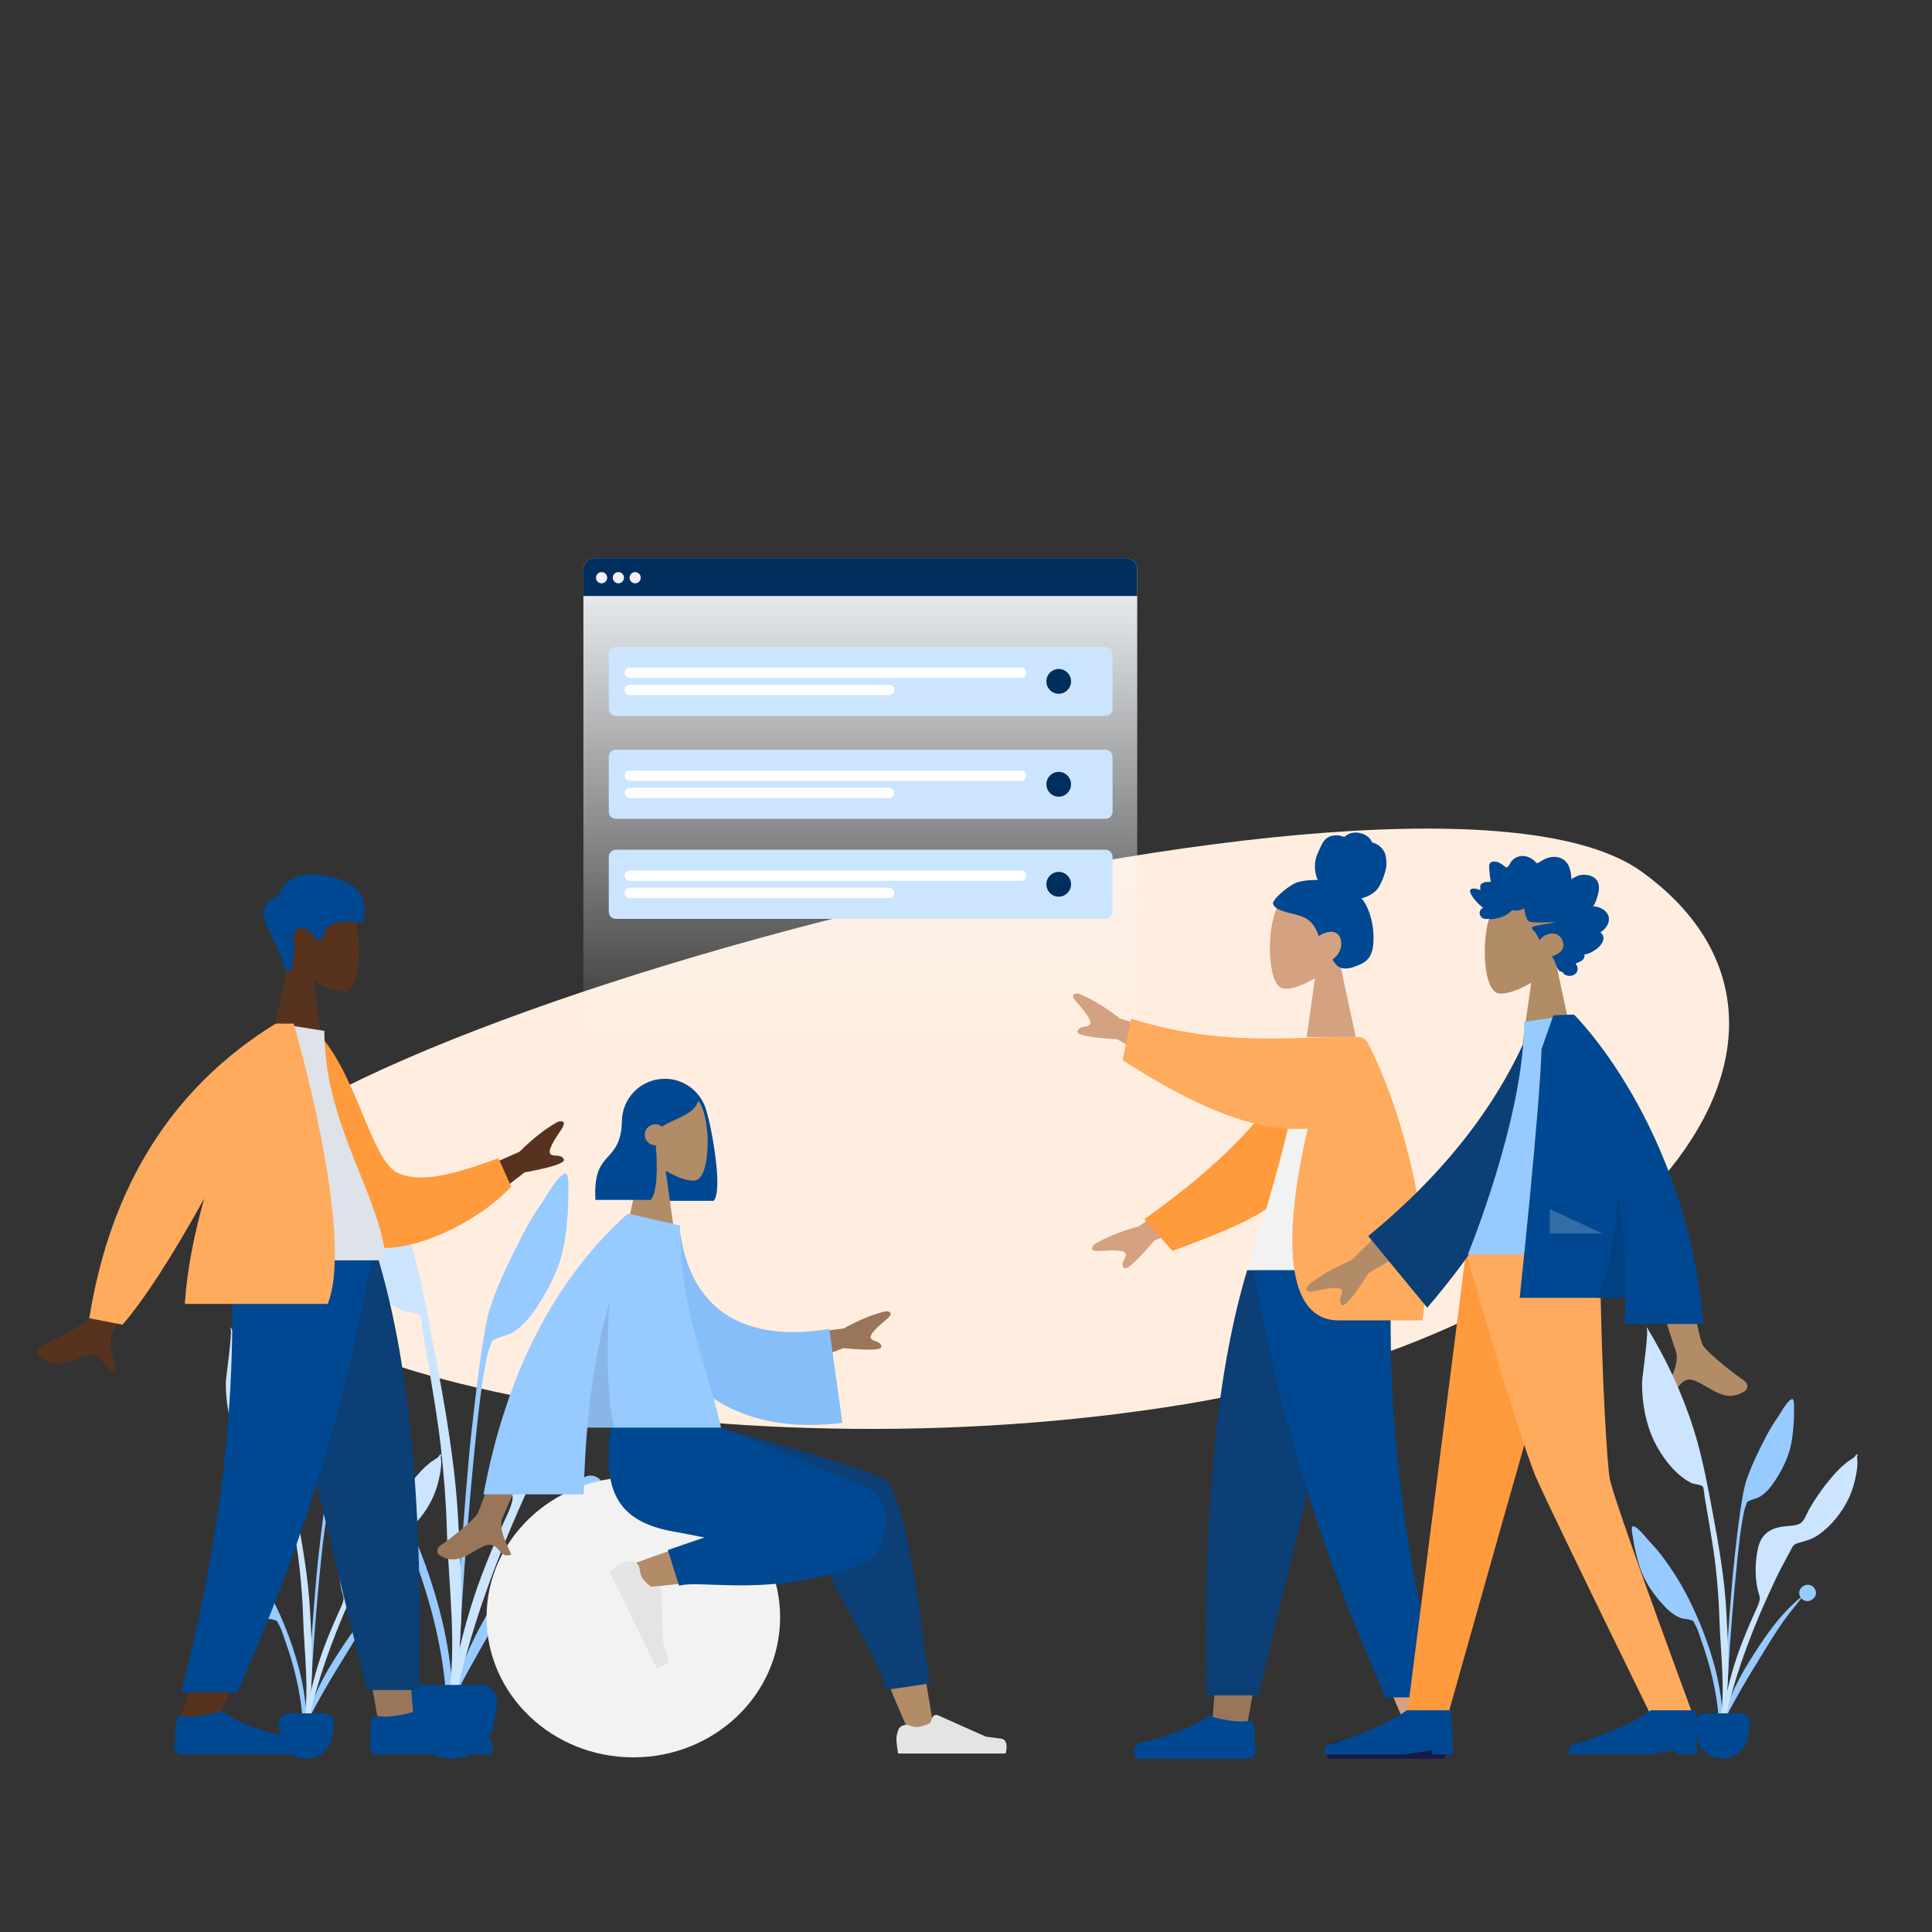 <svg width="457" height="457" viewBox="0 0 457 457" fill="none" xmlns="http://www.w3.org/2000/svg">
<rect x="0" y="0" width="457" height="457" fill="#333333" stroke="none"/>
<path fill-rule="evenodd" clip-rule="evenodd" d="M48.157 284.691C42.895 324.332 170.512 350.188 280.355 332.144C390.198 314.099 440.589 243.633 388.174 206.086C335.759 168.538 53.42 245.05 48.157 284.691Z" fill="#FFEEDF"/>
<path fill-rule="evenodd" clip-rule="evenodd" d="M85.37 335.444C86.181 334.293 87.686 331.371 88.828 330.96C89.563 330.696 89.348 333.434 89.358 333.957C89.393 335.977 89.195 337.985 88.951 339.988C88.511 343.602 87.073 346.82 85.1 349.895C84.085 351.477 82.894 353.079 81.245 354.066C80.486 354.521 79.572 354.597 78.822 354.989C77.949 355.445 78.425 355.076 78.031 355.981C77.485 357.238 77.31 358.859 77.057 360.2C75.896 366.356 73.086 398.897 73.573 405.158C73.616 405.713 72.838 405.846 72.8 405.168C72.593 401.576 74.379 376.698 75.28 368.563C76.181 360.427 77.093 353.239 78.007 350.425C79.117 347.01 81.12 342.903 82.787 339.719C83.562 338.239 84.406 336.811 85.37 335.444Z" fill="#97CAFF"/>
<path fill-rule="evenodd" clip-rule="evenodd" d="M91.38 375.293C93.481 373.745 95.755 376.668 93.854 378.217C92.803 379.073 91.704 378.769 91.086 378.055C90.685 378.547 90.309 379.061 89.948 379.495C88.848 380.817 87.808 382.172 86.814 383.558C84.75 386.437 82.981 389.479 81.132 392.465C79.306 395.412 77.496 398.375 75.841 401.397C74.44 403.957 72.572 406.969 72.092 409.776C72.82 403.823 75.582 398.101 78.872 392.853C82.135 387.649 85.88 381.964 90.932 377.857C90.418 377.097 90.404 376.013 91.38 375.293Z" fill="#97CAFF"/>
<path fill-rule="evenodd" clip-rule="evenodd" d="M51.369 361.03C52.548 361.259 54.476 363.91 55.448 364.92C56.604 366.12 57.652 367.399 58.64 368.74C60.768 371.625 62.67 374.692 64.288 377.891C66.926 383.106 69.039 388.459 70.573 394.138C71.511 397.614 72.119 401.216 72.479 404.794C72.547 405.469 73.259 410.671 72.233 410.811C71.311 410.937 71.596 406.861 71.551 406.306C71.048 400.051 69.54 393.965 67.443 388.069C66.986 386.784 66.562 385.211 65.831 384.055C65.305 383.223 65.828 383.513 64.903 383.198C64.109 382.927 63.205 382.993 62.392 382.662C60.626 381.943 59.212 380.546 57.973 379.141C55.564 376.411 53.655 373.458 52.66 369.959C52.108 368.02 51.601 366.069 51.32 364.069C51.247 363.552 50.609 360.882 51.369 361.03Z" fill="#97CAFF"/>
<path fill-rule="evenodd" clip-rule="evenodd" d="M56.126 316.634C60.562 324.309 64.207 332.741 66.561 341.28C67.987 346.454 68.985 351.764 69.976 357.035C71.51 365.196 72.961 373.357 73.374 381.664C73.789 390.019 74.611 399.655 71.869 407.702C73.238 399.532 71.934 390.836 71.703 382.615C71.593 378.691 71.273 374.805 70.854 370.904C70.447 367.119 69.782 363.353 69.163 359.598C68.861 357.769 68.544 355.943 68.222 354.118C68.126 353.574 68.085 351.958 67.739 351.586C67.39 351.212 65.613 351.059 65.055 350.784C63.931 350.231 62.874 349.445 61.938 348.615C60.145 347.023 58.584 344.943 57.353 342.892C54.504 338.148 53.364 332.358 53.422 326.864C53.433 325.797 55.153 314.309 54.462 314.151C54.504 314.102 54.543 314.052 54.58 314C55.103 314.873 55.616 315.753 56.126 316.634Z" fill="#CBE5FF"/>
<path fill-rule="evenodd" clip-rule="evenodd" d="M103.795 344.479C103.863 344.381 104.308 343.698 104.084 343.742C104.54 343.653 103.456 344.495 104.593 343.978C104.054 344.486 104.365 345.145 104.372 345.828C104.384 346.936 104.198 348.036 103.988 349.121C103.656 350.836 103.162 352.503 102.445 354.098C100.882 357.574 98.228 360.92 95.077 363.093C93.522 364.166 91.997 364.531 90.223 365.025C89.103 365.337 89.014 365.914 88.419 366.996C87.181 369.249 85.965 371.494 84.873 373.823C83.569 376.604 82.303 379.389 81.109 382.219C77.086 391.752 73.812 401.629 72.093 411.851C72.051 405.827 73.451 399.623 75.218 393.882C76.505 389.699 78.18 385.667 79.967 381.675C80.4 380.708 81.056 379.464 81.24 378.397C81.369 377.649 80.975 376.929 80.795 376.141C80.093 373.073 80.143 369.635 80.76 366.55C81.44 363.148 83.408 361.569 86.736 361.088C87.953 360.911 89.5 360.976 90.616 360.46C91.832 359.897 92.334 358.049 93.025 356.863C94.882 353.676 97.089 350.619 99.623 347.934C100.325 347.191 101.079 346.505 101.88 345.869C102.384 345.468 103.451 344.973 103.795 344.479Z" fill="#CBE5FF"/>
<path fill-rule="evenodd" clip-rule="evenodd" d="M65.906 407.957C65.704 406.545 66.799 405.281 68.226 405.281H76.65C78.076 405.281 79.172 406.545 78.969 407.957L78.58 410.676C78.141 413.731 75.524 416 72.438 416C69.351 416 66.734 413.731 66.296 410.676L65.906 407.957Z" fill="#004891"/>
<g clip-path="url(#clip0_1755_10877)">
<path d="M266.354 132H140.646C139.185 132 138 133.19 138 134.659V244.341C138 245.81 139.185 247 140.646 247H266.354C267.815 247 269 245.81 269 244.341V134.659C269 133.19 267.815 132 266.354 132Z" fill="url(#paint0_linear_1755_10877)"/>
<path d="M138 134.659C138 133.19 139.185 132 140.646 132H266.354C267.815 132 269 133.19 269 134.659V140.974H138V134.659Z" fill="#002E5D"/>
<path fill-rule="evenodd" clip-rule="evenodd" d="M142.301 137.983C143.032 137.983 143.624 137.387 143.624 136.653C143.624 135.919 143.032 135.324 142.301 135.324C141.57 135.324 140.978 135.919 140.978 136.653C140.978 137.387 141.57 137.983 142.301 137.983Z" fill="#F2F2F2"/>
<path fill-rule="evenodd" clip-rule="evenodd" d="M146.27 137.983C147.001 137.983 147.594 137.387 147.594 136.653C147.594 135.919 147.001 135.324 146.27 135.324C145.54 135.324 144.947 135.919 144.947 136.653C144.947 137.387 145.54 137.983 146.27 137.983Z" fill="#F2F2F2"/>
<path fill-rule="evenodd" clip-rule="evenodd" d="M150.24 137.983C150.971 137.983 151.563 137.387 151.563 136.653C151.563 135.919 150.971 135.324 150.24 135.324C149.509 135.324 148.917 135.919 148.917 136.653C148.917 137.387 149.509 137.983 150.24 137.983Z" fill="#F2F2F2"/>
</g>
<path fill-rule="evenodd" clip-rule="evenodd" d="M127.936 284.898C129.256 283.026 131.705 278.271 133.563 277.602C134.759 277.171 134.41 281.628 134.425 282.478C134.483 285.767 134.161 289.034 133.763 292.295C133.047 298.175 130.707 303.412 127.496 308.417C125.844 310.992 123.906 313.599 121.222 315.206C119.986 315.946 118.5 316.07 117.28 316.707C115.859 317.449 116.633 316.849 115.992 318.323C115.103 320.368 114.818 323.006 114.407 325.189C112.518 335.207 107.944 388.165 108.737 398.356C108.807 399.259 107.541 399.475 107.478 398.372C107.142 392.526 110.049 352.038 111.515 338.798C112.982 325.557 114.466 313.86 115.954 309.279C117.759 303.721 121.019 297.038 123.733 291.856C124.993 289.448 126.367 287.123 127.936 284.898Z" fill="#97CAFF"/>
<path fill-rule="evenodd" clip-rule="evenodd" d="M137.716 349.752C141.135 347.232 144.835 351.989 141.742 354.51C140.032 355.904 138.244 355.408 137.237 354.247C136.584 355.047 135.973 355.883 135.385 356.59C133.595 358.742 131.903 360.947 130.285 363.202C126.926 367.888 124.047 372.838 121.037 377.698C118.067 382.495 115.12 387.316 112.427 392.234C110.146 396.401 107.106 401.303 106.325 405.871C107.51 396.183 112.006 386.871 117.36 378.33C122.67 369.86 128.765 360.609 136.987 353.924C136.15 352.688 136.127 350.924 137.716 349.752Z" fill="#97CAFF"/>
<path fill-rule="evenodd" clip-rule="evenodd" d="M72.6 326.538C74.52 326.911 77.657 331.226 79.239 332.869C81.12 334.823 82.826 336.905 84.434 339.086C87.897 343.781 90.993 348.773 93.626 353.979C97.919 362.466 101.358 371.178 103.853 380.42C105.381 386.077 106.37 391.94 106.957 397.762C107.067 398.861 108.226 407.326 106.556 407.555C105.054 407.76 105.518 401.126 105.446 400.224C104.627 390.044 102.173 380.138 98.76 370.543C98.017 368.452 97.326 365.892 96.137 364.011C95.281 362.656 96.131 363.129 94.627 362.616C93.335 362.175 91.863 362.283 90.54 361.744C87.666 360.573 85.365 358.3 83.348 356.014C79.428 351.571 76.321 346.764 74.702 341.071C73.804 337.914 72.978 334.739 72.52 331.485C72.402 330.644 71.364 326.298 72.6 326.538Z" fill="#97CAFF"/>
<path fill-rule="evenodd" clip-rule="evenodd" d="M80.344 254.286C87.563 266.778 93.496 280.499 97.326 294.397C99.647 302.818 101.27 311.459 102.883 320.037C105.38 333.32 107.742 346.601 108.414 360.12C109.09 373.717 110.426 389.399 105.964 402.495C108.193 389.199 106.071 375.047 105.695 361.668C105.515 355.281 104.995 348.957 104.312 342.608C103.65 336.449 102.568 330.319 101.56 324.208C101.069 321.232 100.554 318.26 100.029 315.29C99.872 314.404 99.806 311.775 99.243 311.17C98.675 310.56 95.782 310.312 94.874 309.865C93.045 308.964 91.325 307.685 89.802 306.334C86.883 303.743 84.344 300.358 82.34 297.021C77.703 289.3 75.849 279.877 75.943 270.935C75.961 269.199 78.759 250.503 77.635 250.246C77.703 250.167 77.767 250.085 77.828 250C78.678 251.421 79.513 252.853 80.344 254.286Z" fill="#CBE5FF"/>
<path fill-rule="evenodd" clip-rule="evenodd" d="M157.92 299.604C158.031 299.444 158.756 298.333 158.391 298.404C159.134 298.259 157.369 299.629 159.22 298.789C158.341 299.614 158.849 300.687 158.86 301.798C158.879 303.602 158.576 305.392 158.234 307.158C157.695 309.948 156.891 312.662 155.724 315.258C153.18 320.914 148.861 326.36 143.733 329.897C141.202 331.643 138.721 332.237 135.834 333.041C134.01 333.549 133.865 334.488 132.897 336.248C130.882 339.915 128.903 343.569 127.125 347.359C125.003 351.886 122.943 356.417 121 361.023C114.453 376.538 109.125 392.612 106.327 409.247C106.258 399.444 108.538 389.348 111.413 380.004C113.507 373.197 116.234 366.634 119.142 360.138C119.847 358.564 120.915 356.54 121.214 354.803C121.423 353.585 120.783 352.414 120.489 351.132C119.346 346.138 119.428 340.543 120.432 335.523C121.539 329.987 124.741 327.417 130.158 326.633C132.139 326.346 134.656 326.451 136.473 325.611C138.452 324.696 139.268 321.688 140.393 319.757C143.416 314.571 147.007 309.597 151.131 305.226C152.273 304.016 153.501 302.9 154.803 301.865C155.625 301.212 157.36 300.408 157.92 299.604Z" fill="#CBE5FF"/>
<path fill-rule="evenodd" clip-rule="evenodd" d="M96.258 402.911C95.929 400.613 97.712 398.556 100.033 398.556H113.743C116.064 398.556 117.847 400.613 117.518 402.911L116.884 407.336C116.171 412.308 111.911 416 106.888 416C101.865 416 97.605 412.308 96.892 407.336L96.258 402.911Z" fill="#004891"/>
<path fill-rule="evenodd" clip-rule="evenodd" d="M149.812 415.692C168.987 415.692 184.531 400.855 184.531 382.552C184.531 364.249 168.987 349.411 149.812 349.411C130.638 349.411 115.094 364.249 115.094 382.552C115.094 400.855 130.638 415.692 149.812 415.692Z" fill="#F2F2F2"/>
<path fill-rule="evenodd" clip-rule="evenodd" d="M203.789 380.784C205.466 386.658 209.644 397.792 215.422 410.579L220.911 408.977C216.109 379.554 212.112 360.075 209.822 354.146C208.309 350.229 196.865 350.688 198.181 358.57C198.733 361.875 200.918 370.726 203.789 380.784ZM181.225 359.944C172.272 361.799 153.71 368.356 148.41 370.451C145.078 371.768 147.226 376.233 150.068 375.843C150.549 375.777 152.252 375.586 154.792 375.302C162.952 374.389 179.757 372.509 192.502 370.675C199.214 369.709 195.603 357.138 188.635 358.468C186.291 358.916 183.798 359.411 181.225 359.944Z" fill="#B28B67"/>
<path fill-rule="evenodd" clip-rule="evenodd" d="M210.173 350.826C209.258 347.839 167.651 337.237 167.651 337.237H164.241V340.414L192.912 355.009C192.874 355.48 192.897 355.978 192.99 356.503C192.783 367.323 197.414 375.406 201.999 383.409C204.997 388.642 207.975 393.842 209.568 399.749L220.102 398.178C219.795 397.393 219.31 393.855 218.647 389.017C216.974 376.818 214.168 356.359 210.232 350.945C210.219 350.927 210.205 350.908 210.19 350.889C210.185 350.868 210.18 350.847 210.173 350.826Z" fill="#0B3F75"/>
<path fill-rule="evenodd" clip-rule="evenodd" d="M166.623 363.677C164 363.152 161.584 362.684 159.517 362.321C146.165 359.979 142.271 352.832 144.573 337.237H169.175C173.194 338.391 194.079 347.15 204.915 351.808C212.087 354.891 209.826 366.006 205.764 368.898C205.742 369.076 205.669 369.196 205.539 369.25C190.141 375.632 177.01 375.156 168.578 374.85C165.046 374.722 162.339 374.624 160.634 375.072L157.964 366.648L166.623 363.677Z" fill="#004891"/>
<path fill-rule="evenodd" clip-rule="evenodd" d="M151.311 371.206C151.178 370.043 150.204 369.092 149.048 369.275C148.332 369.388 147.608 369.545 147.174 369.757C146.078 370.292 144.153 371.683 144.153 371.683C144.773 372.954 155.301 394.54 155.301 394.54C155.301 394.54 158.681 393.994 157.98 391.96C157.279 389.926 156.849 388.564 156.849 388.564L156.423 376.195C156.403 375.632 155.923 375.196 155.36 375.231L153.935 375.321C153.935 375.321 152.239 373.948 151.697 372.837C151.5 372.434 151.382 371.822 151.311 371.206Z" fill="#E4E4E4"/>
<path fill-rule="evenodd" clip-rule="evenodd" d="M215.152 408.148C214.048 407.758 212.767 408.216 212.424 409.336C212.212 410.028 212.036 410.748 212.036 411.231C212.036 412.451 212.442 414.791 212.442 414.791C213.857 414.791 237.874 414.791 237.874 414.791C237.874 414.791 238.865 411.513 236.729 411.252C234.593 410.991 233.181 410.78 233.181 410.78L221.877 405.741C221.362 405.511 220.76 405.752 220.545 406.273L220 407.594C220 407.594 218.023 408.516 216.787 408.516C216.338 408.516 215.737 408.354 215.152 408.148Z" fill="#E4E4E4"/>
<path fill-rule="evenodd" clip-rule="evenodd" d="M157.252 255.174C151.649 255.174 147.106 259.716 147.106 265.319V273.886C147.106 278.969 150.843 283.178 155.719 283.917C155.722 283.958 155.724 284 155.726 284.042H168.802C171.026 281.869 168.513 267.133 166.946 262.249C166.724 261.558 166.509 261.062 166.299 260.724C164.622 257.43 161.2 255.174 157.252 255.174Z" fill="#004891"/>
<path fill-rule="evenodd" clip-rule="evenodd" d="M157.449 276.927C160.368 278.687 163.237 279.537 164.584 279.19C167.961 278.32 168.271 265.966 165.659 261.096C163.046 256.226 149.613 254.103 148.936 263.752C148.701 267.101 150.108 270.09 152.185 272.529L148.46 289.893H159.281L157.449 276.927Z" fill="#B28B67"/>
<path fill-rule="evenodd" clip-rule="evenodd" d="M147.504 263.809C147.818 263.498 148.122 263.198 148.424 262.929L148.409 262.578C148.409 262.578 151.805 255.625 157.027 255.625C162.243 255.625 163.893 258.05 165.296 260.112L165.299 260.117C164.566 262.634 162.355 263.653 159.855 264.804C158.779 265.3 157.649 265.82 156.56 266.496C156.133 266.149 155.589 265.942 154.997 265.942C153.627 265.942 152.517 267.052 152.517 268.422C152.517 269.791 153.627 270.901 154.997 270.901C155.035 270.901 155.072 270.901 155.11 270.899C155.608 276.255 155.409 282.371 153.923 283.823H140.847C140.471 277.301 142.159 275.44 143.882 273.539C145.505 271.751 147.159 269.926 147.159 264.148C147.276 264.034 147.39 263.921 147.504 263.809L147.504 263.809Z" fill="#004891"/>
<path fill-rule="evenodd" clip-rule="evenodd" d="M199.629 314.207L181.826 316.636L185.02 324.612L199.466 318.885C205.692 319.499 208.703 319.351 208.498 318.441C208.325 317.674 207.663 317.442 207.054 317.229C206.579 317.063 206.136 316.907 205.98 316.519C205.625 315.631 207.649 313.792 209.643 312.129C211.638 310.466 210.299 310.16 209.457 310.184C206.466 310.886 203.19 312.227 199.629 314.207ZM113.019 357.936C114.34 355.256 125.902 320.756 125.902 320.756L135.775 320.793C135.775 320.793 119.536 357.339 118.84 359.062C117.937 361.302 119.471 364.555 120.512 366.761C120.673 367.102 120.822 367.419 120.949 367.702C119.505 368.348 118.811 367.567 118.08 366.744C117.254 365.814 116.38 364.83 114.322 365.787C113.527 366.157 112.775 366.594 112.04 367.021C109.502 368.497 107.17 369.852 103.997 367.895C103.494 367.585 102.943 366.416 104.275 365.503C107.592 363.228 112.373 359.247 113.019 357.936Z" fill="#997659"/>
<path fill-rule="evenodd" clip-rule="evenodd" d="M152.946 289.442L160.676 289.957C162.58 307.182 172.951 318.061 196.169 314.378L199.254 336.56C177.553 339.364 158.521 330.676 154.62 307.152C153.61 301.063 152.813 294.725 152.946 289.442Z" fill="#86BEF9"/>
<path fill-rule="evenodd" clip-rule="evenodd" d="M114.373 353.469C119.74 324.911 131.069 302.817 148.359 287.188H149.101H149.126L149.132 287.195L160.845 289.877C160.845 303.947 163.975 314.46 166.984 324.567C168.284 328.931 169.561 333.22 170.554 337.688H138.921C138.475 342.806 138.201 348.066 138.059 353.469H114.373Z" fill="#97CAFF"/>
<path fill-rule="evenodd" clip-rule="evenodd" d="M138.921 337.687C139.828 327.268 141.448 317.438 144.126 308.198C143.539 318.079 143.376 330.337 145.35 337.687H138.921Z" fill="black" fill-opacity="0.1"/>
<path fill-rule="evenodd" clip-rule="evenodd" d="M321.177 300.422L303.463 361.464L295.131 407.295H286.768L295.116 300.422H321.177Z" fill="#997659"/>
<path fill-rule="evenodd" clip-rule="evenodd" d="M329.138 300.422C327.902 332.133 328.389 349.429 328.666 352.31C328.942 355.191 330.513 374.487 341.215 408.263H332.517C318.344 375.861 313.396 356.565 311.771 352.31C310.145 348.056 305.344 330.76 298.335 300.422H329.138Z" fill="#D4A181"/>
<path fill-rule="evenodd" clip-rule="evenodd" d="M321.557 300.422C316.949 321.427 308.979 354.956 297.648 401.009H285.417C284.513 353.74 288.357 322.629 295.012 300.422H321.557Z" fill="#0B3F75"/>
<path fill-rule="evenodd" clip-rule="evenodd" d="M329.199 300.422C327.989 332.133 331.126 363.375 340.844 401.503H327.793C313.594 369.584 303.418 338.497 296.462 300.422H329.199Z" fill="#004891"/>
<path fill-rule="evenodd" clip-rule="evenodd" d="M342.455 414.549L342.053 408.061C342.013 407.421 341.387 406.981 340.752 407.071C336.636 407.655 331.417 405.845 331.417 405.845C326.231 409.518 319.003 411.42 315.403 412.191C314.226 412.443 313.47 413.638 313.798 414.795L314.14 416H331.417H341.495L342.455 414.549Z" fill="#191847"/>
<path fill-rule="evenodd" clip-rule="evenodd" d="M296.997 414.549L296.595 408.061C296.555 407.421 295.929 406.981 295.294 407.071C291.178 407.655 285.959 405.845 285.959 405.845C280.773 409.518 273.545 411.42 269.945 412.191C268.768 412.443 268.012 413.638 268.34 414.795L268.682 416H285.959H296.037L296.997 414.549Z" fill="#004891"/>
<path fill-rule="evenodd" clip-rule="evenodd" d="M311.052 231.387C307.92 233.275 304.843 234.187 303.399 233.814C299.777 232.881 299.444 219.632 302.247 214.408C305.049 209.185 319.455 206.908 320.181 217.257C320.433 220.849 318.925 224.055 316.697 226.67L320.692 245.293H309.086L311.052 231.387Z" fill="#D4A181"/>
<path fill-rule="evenodd" clip-rule="evenodd" d="M306.831 208.72C308.417 208.236 310.719 208.072 311.688 208.183C311.137 206.863 310.918 205.393 311.097 203.961C311.27 202.569 311.891 201.385 312.466 200.143C312.731 199.571 313.032 199.002 313.48 198.564C313.936 198.119 314.513 197.824 315.119 197.684C315.738 197.54 316.386 197.552 317.007 197.683C317.281 197.74 317.528 197.866 317.797 197.935C318.073 198.007 318.207 197.834 318.407 197.661C318.889 197.243 319.596 197.037 320.206 196.963C320.891 196.88 321.601 196.983 322.254 197.208C322.889 197.428 323.5 197.783 323.959 198.302C324.164 198.532 324.35 198.795 324.47 199.085C324.52 199.204 324.528 199.274 324.647 199.318C324.757 199.358 324.885 199.359 324.998 199.398C326.094 199.769 327.031 200.615 327.541 201.703C327.839 202.337 327.98 203.453 327.941 204.705C327.902 205.956 326.772 209.222 325.715 210.413C324.772 211.476 323.385 212.177 322.047 212.485C322.935 213.5 323.527 214.769 323.964 216.059C324.439 217.461 324.733 218.917 324.841 220.401C324.945 221.811 324.954 223.302 324.624 224.681C324.314 225.972 323.653 227.03 322.549 227.702C322.044 228.009 321.5 228.24 320.952 228.452C320.413 228.66 319.872 228.862 319.308 228.979C318.238 229.2 317.007 229.162 316.183 228.311C315.886 228.004 315.56 227.619 315.343 227.244C315.266 227.109 315.219 227.021 315.313 226.889C315.427 226.732 315.61 226.611 315.755 226.487C316.586 225.784 317.099 224.844 317.229 223.728C317.36 222.595 317.056 221.133 315.955 220.639C314.595 220.028 313.098 220.729 311.89 221.382C311.376 219.569 310.322 217.938 308.669 217.106C306.84 216.186 304.742 216.079 302.862 215.29C302.372 215.084 301.874 214.851 301.513 214.432C301.362 214.257 301.186 214.029 301.125 213.798C301.046 213.494 301.243 213.239 301.394 213.001C302.198 211.744 305.245 209.203 306.831 208.72Z" fill="#004891"/>
<path fill-rule="evenodd" clip-rule="evenodd" d="M264.906 240.923L283.236 246.425L278.556 254.222L264.304 245.834C257.651 245.438 254.508 244.782 254.874 243.866C255.183 243.093 255.917 242.962 256.594 242.841C257.121 242.746 257.613 242.658 257.841 242.278C258.362 241.411 256.537 239.153 254.713 237.084C252.889 235.015 254.349 234.918 255.23 235.084C258.261 236.315 261.487 238.261 264.906 240.923ZM269.43 290.07L284.856 278.742L288.266 287.172L272.99 293.506C268.67 298.581 266.254 300.696 265.743 299.853C265.312 299.141 265.649 298.475 265.959 297.862C266.201 297.384 266.427 296.938 266.261 296.528C265.881 295.59 262.979 295.688 260.229 295.9C257.479 296.111 258.281 294.888 258.944 294.284C261.751 292.603 265.246 291.199 269.43 290.07Z" fill="#D4A181"/>
<path fill-rule="evenodd" clip-rule="evenodd" d="M308.816 248.237C300.415 263.9 288.268 275.907 270.658 288.389L277.326 295.907C296.988 288.6 307.366 284.191 312.462 269.393C313.741 265.679 314.635 253.839 315.401 247.609L308.816 248.237Z" fill="#FF9A3D"/>
<path fill-rule="evenodd" clip-rule="evenodd" d="M332.299 300.423H295.063C295.063 300.423 307.714 261.836 307.989 247.456C307.998 246.967 308.901 246.106 309.3 246.219C313.681 247.456 318.675 245.293 318.675 245.293C327.503 259.491 330.556 276.971 332.299 300.423Z" fill="#F2F2F2"/>
<path fill-rule="evenodd" clip-rule="evenodd" d="M309.335 266.954C303.52 291.9 303.788 312.321 316.627 312.321H336.482C339.635 291.13 331.347 261.747 323.664 246.926C323.371 246.36 322.746 245.293 321.275 245.293H315.506C315.503 245.301 315.501 245.308 315.498 245.316C313.762 245.33 311.85 245.394 309.78 245.463C299.121 245.816 284.259 246.31 267.536 240.941L265.564 250.793C280.658 260.501 295.942 268.021 309.335 266.954Z" fill="#FFAB5D"/>
<path fill-rule="evenodd" clip-rule="evenodd" d="M62.857 297.634L80.846 359.62L89.307 406.161H97.799L89.322 297.634H62.857Z" fill="#997659"/>
<path fill-rule="evenodd" clip-rule="evenodd" d="M54.773 297.634C56.028 329.835 55.533 347.399 55.252 350.325C54.971 353.25 53.376 372.844 42.509 407.143H51.341C65.734 374.239 70.758 354.645 72.409 350.325C74.059 346.004 78.934 328.44 86.052 297.634H54.773Z" fill="#57331F"/>
<path fill-rule="evenodd" clip-rule="evenodd" d="M62.471 297.634C67.15 318.963 75.243 353.011 86.749 399.777H99.17C100.087 351.776 96.184 320.184 89.426 297.634H62.471Z" fill="#0B3F75"/>
<path fill-rule="evenodd" clip-rule="evenodd" d="M54.711 297.634C55.94 329.835 52.754 361.56 42.886 400.278H56.138C70.557 367.866 80.891 336.298 87.954 297.634H54.711Z" fill="#004891"/>
<path fill-rule="evenodd" clip-rule="evenodd" d="M41.25 413.527L41.66 406.919C41.7 406.279 42.326 405.839 42.96 405.93C47.143 406.531 52.459 404.688 52.459 404.688C57.742 408.43 65.112 410.361 68.756 411.139C69.933 411.391 70.688 412.585 70.36 413.743L70.004 415H52.459H42.225L41.25 413.527Z" fill="#004891"/>
<path fill-rule="evenodd" clip-rule="evenodd" d="M87.411 413.527L87.821 406.919C87.861 406.279 88.487 405.839 89.122 405.93C93.304 406.531 98.62 404.688 98.62 404.688C103.903 408.43 111.273 410.361 114.917 411.139C116.094 411.391 116.85 412.585 116.521 413.743L116.165 415H98.62H88.386L87.411 413.527Z" fill="#004891"/>
<path fill-rule="evenodd" clip-rule="evenodd" d="M74.12 231.95C77.3 233.867 80.424 234.793 81.891 234.415C85.569 233.467 85.907 220.013 83.061 214.709C80.216 209.404 65.586 207.093 64.849 217.602C64.593 221.249 66.125 224.504 68.387 227.16L64.33 246.071H76.116L74.12 231.95Z" fill="#57331F"/>
<path fill-rule="evenodd" clip-rule="evenodd" d="M67.482 229.526C66.003 222.945 61.789 218.459 62.433 215.518C63.076 212.576 65.863 211.859 65.863 211.859C65.863 211.859 67.305 206.028 75.161 206.899C83.018 207.77 87.813 211.032 85.742 218.212C83.839 218.212 81.541 217.523 78.363 218.703C76.851 219.264 76.2 222.185 76.2 222.185H74.764C74.764 222.185 72.673 218.719 70.641 219.638C68.609 220.556 69.717 224.1 69.717 224.1L69.01 229.526H67.482Z" fill="#004891"/>
<path fill-rule="evenodd" clip-rule="evenodd" d="M122.884 272.444L105.09 280.259L110.772 287.538L124.098 277.32C130.754 276.098 133.841 275.047 133.359 274.169C132.952 273.429 132.196 273.387 131.499 273.349C130.956 273.319 130.449 273.291 130.172 272.936C129.54 272.126 131.1 269.624 132.682 267.313C134.264 265.002 132.781 265.086 131.913 265.362C129.011 266.978 126.001 269.338 122.884 272.444ZM43.215 284.408L33.152 282.411C26.327 300.399 22.259 310.256 20.946 311.983C19.983 313.249 14.046 316.51 10.028 318.251C8.415 318.95 8.762 320.313 9.235 320.749C12.219 323.5 14.993 322.536 18.012 321.486C18.886 321.183 19.781 320.872 20.708 320.642C23.105 320.046 23.835 321.279 24.525 322.445C25.135 323.476 25.715 324.455 27.392 324.064C27.316 323.735 27.222 323.366 27.121 322.968C26.467 320.395 25.503 316.6 26.933 314.395C27.668 313.263 33.095 303.267 43.215 284.408Z" fill="#57331F"/>
<path fill-rule="evenodd" clip-rule="evenodd" d="M70.565 244.761L74.811 244.033C84.06 253.005 87.834 274.56 93.998 277.413C99.826 280.111 108.087 277.5 117.906 273.975L120.914 280.694C111.991 290.347 92.984 298.502 85.28 293.846C72.962 286.403 70.118 259.818 70.565 244.761Z" fill="#FF9A3D"/>
<path fill-rule="evenodd" clip-rule="evenodd" d="M52.054 298.125C52.054 298.125 77.593 298.125 89.626 298.125C91.343 298.125 91.02 295.646 90.772 294.395C87.907 279.957 76.726 264.394 76.726 243.843L65.888 242.143C56.924 256.56 53.824 274.31 52.054 298.125Z" fill="#DDE3E9"/>
<path fill-rule="evenodd" clip-rule="evenodd" d="M65.313 242.143H65.189C40.88 257.123 26.189 280.344 21.116 311.806L28.992 313.348C34.209 307.271 40.647 297.324 48.306 283.508C45.956 291.83 44.241 300.366 43.706 308.438H77.527C84.074 291.891 69.48 242.143 69.48 242.143H67.145H65.313Z" fill="#FFAB5D"/>
<path fill-rule="evenodd" clip-rule="evenodd" d="M373.611 296.041L355.566 359.366L342.4 406.041H332.797L346.788 296.041H373.611Z" fill="#FF9A3D"/>
<path fill-rule="evenodd" clip-rule="evenodd" d="M378.436 296.041C378.854 328.679 380.277 346.481 380.715 349.447C381.154 352.412 387.78 371.277 400.595 406.041H390.647C374.333 372.691 365.226 353.826 363.326 349.447C361.426 345.067 355.563 327.265 346.733 296.041H378.436Z" fill="#FFAB5D"/>
<path fill-rule="evenodd" clip-rule="evenodd" d="M401.484 415L400.987 404.547L390.534 404.547C383.1 409.774 371.122 413.009 371.122 413.009V415H390.036L396.507 414.004V415H401.484Z" fill="#004891"/>
<path fill-rule="evenodd" clip-rule="evenodd" d="M343.747 415L343.249 404.547L332.797 404.547C325.362 409.774 313.385 413.009 313.385 413.009V415H332.299L338.77 414.004V415H343.747Z" fill="#004891"/>
<path fill-rule="evenodd" clip-rule="evenodd" d="M362.195 232.452C358.971 234.394 355.805 235.333 354.318 234.95C350.59 233.989 350.248 220.352 353.132 214.976C356.016 209.6 370.844 207.257 371.591 217.908C371.851 221.605 370.298 224.905 368.005 227.597L372.117 246.765H360.171L362.195 232.452Z" fill="#B28B67"/>
<path fill-rule="evenodd" clip-rule="evenodd" d="M376.8 214.363C377.186 213.98 377.396 213.434 377.578 212.916C377.767 212.378 377.951 211.834 378.076 211.274C378.327 210.154 378.33 208.867 377.531 207.997C376.89 207.3 375.929 206.988 375.042 206.92C374.451 206.874 373.844 206.957 373.278 207.143C372.716 207.328 372.232 207.696 371.687 207.925C371.666 206.718 371.459 205.456 370.847 204.426C370.258 203.435 369.319 202.879 368.25 202.731C367.152 202.58 366.068 202.837 365.086 203.369C364.84 203.502 364.596 203.641 364.363 203.799C364.167 203.931 363.964 204.09 363.735 204.144C363.48 204.204 363.353 204.056 363.187 203.87C362.992 203.652 362.773 203.459 362.541 203.288C361.515 202.534 360.168 202.224 358.979 202.676C358.432 202.884 357.899 203.238 357.527 203.726C357.196 204.16 356.96 204.85 356.503 205.152C356.309 205.281 356.172 205.111 355.995 204.985C355.73 204.796 355.476 204.587 355.208 204.403C354.831 204.145 354.422 203.951 353.985 203.85C353.345 203.702 352.46 203.737 352.277 204.575C352.208 204.89 352.261 205.227 352.283 205.545C352.313 205.98 352.345 206.416 352.383 206.851C352.412 207.182 352.448 207.501 352.51 207.825C352.544 207.998 352.648 208.321 352.574 208.494C352.481 208.71 352.053 208.587 351.87 208.595C351.509 208.61 351.147 208.673 350.813 208.827C350.555 208.947 350.283 209.122 350.173 209.419C350.106 209.601 350.124 209.788 350.156 209.975C350.194 210.2 350.15 210.32 350.122 210.546C349.637 210.308 347.957 209.777 347.746 210.646C347.675 210.935 347.836 211.262 347.958 211.506C348.172 211.934 348.453 212.325 348.741 212.698C349.34 213.476 350.056 214.148 350.826 214.722C349.924 215.123 349.689 216.306 350.47 217.011C350.815 217.322 351.278 217.391 351.714 217.371C351.873 217.364 352.102 217.303 352.228 217.331C352.295 217.346 352.367 217.403 352.461 217.409C353.075 217.451 353.768 217.303 354.368 217.167C355.438 216.924 356.45 216.417 357.277 215.646C357.489 215.448 357.664 215.334 357.95 215.337C358.2 215.339 358.446 215.408 358.696 215.414C359.357 215.431 359.953 215.108 360.567 214.893C360.605 215.722 360.841 216.636 361.181 217.382C361.457 217.991 362.035 218.079 362.603 218.133C364.419 218.304 366.242 218.113 368.06 218.116C366.3 218.513 364.481 218.677 362.736 219.146C361.948 219.357 362.55 219.889 362.887 220.257C363.442 220.864 363.855 221.616 364.141 222.407C365.002 221.285 366.524 220.546 367.873 220.89C369.363 221.271 370.412 223.286 369.459 224.734C368.906 225.575 367.907 225.9 367.076 226.261C367.724 226.935 367.881 227.931 368.271 228.769C368.464 229.183 368.734 229.651 369.164 229.795C369.324 229.848 369.51 229.853 369.636 229.982C369.792 230.143 369.829 230.323 370.027 230.461C370.82 231.012 372.059 230.97 372.762 230.25C373.398 229.6 373.232 228.57 372.702 227.91C373.547 227.558 375.086 227.105 374.75 225.788C376.581 225.667 381.027 222.697 378.57 220.527C379.918 219.765 381.158 217.902 380.291 216.259C379.624 214.995 378.073 214.43 376.8 214.363" fill="#004891"/>
<path fill-rule="evenodd" clip-rule="evenodd" d="M319.638 298.114L333.738 284.359L338.421 292.463L323.759 301.107C320.083 306.898 317.924 309.4 317.282 308.614C316.74 307.95 316.989 307.223 317.217 306.554C317.395 306.032 317.561 305.545 317.333 305.15C316.812 304.249 313.868 304.765 311.096 305.375C308.323 305.984 308.965 304.622 309.554 303.911C312.174 301.797 315.536 299.864 319.638 298.114ZM402.748 318.099C401.289 315.14 396.322 286.299 396.322 286.299L385.921 286.34C385.921 286.34 395.554 317.439 396.322 319.342C397.319 321.814 395.625 325.405 394.476 327.84C394.299 328.217 394.134 328.566 393.994 328.879C395.588 329.593 396.354 328.73 397.161 327.821C398.073 326.795 399.038 325.708 401.309 326.765C402.187 327.173 403.017 327.656 403.829 328.128C406.631 329.756 409.205 331.253 412.707 329.092C413.262 328.749 413.871 327.46 412.401 326.452C408.738 323.94 403.461 319.546 402.748 318.099Z" fill="#B28B67"/>
<path fill-rule="evenodd" clip-rule="evenodd" d="M366.763 242.654L362.459 241.916C355.049 260.427 342.111 277.246 323.647 292.375L337.6 309.326C356.062 287.785 367.442 265.561 366.763 242.654Z" fill="#0B3F75"/>
<path fill-rule="evenodd" clip-rule="evenodd" d="M385.525 296.742H347.2C347.2 296.742 360.518 264.358 360.518 241.723L372.079 240C381.165 254.613 383.731 272.604 385.525 296.742Z" fill="#97CAFF"/>
<path fill-rule="evenodd" clip-rule="evenodd" d="M402.945 313.167C398.754 265.88 372.332 240 372.332 240L372.323 240.008C372.322 240.005 372.32 240.003 372.319 240H371.564C370.21 240.047 367.438 240.168 367.438 240.168L364.644 248.151C364.201 262.752 359.467 306.998 359.467 306.998H384.554C384.511 309.027 384.417 311.085 384.265 313.167H402.945Z" fill="#004891"/>
<path fill-rule="evenodd" clip-rule="evenodd" d="M384.55 307.195C384.75 298.36 383.966 290.065 382.659 282.558C381.975 291.465 380.546 302.184 377.561 307.195H384.55Z" fill="black" fill-opacity="0.1"/>
<path fill-rule="evenodd" clip-rule="evenodd" d="M378.999 291.765L366.611 286.005V291.765H378.999Z" fill="white" fill-opacity="0.2"/>
<path d="M261.5 201H145.667C144.746 201 144 201.751 144 202.676V215.668C144 216.593 144.746 217.344 145.667 217.344H261.5C262.42 217.344 263.167 216.593 263.167 215.668V202.676C263.167 201.751 262.42 201 261.5 201Z" fill="#CBE5FF"/>
<path d="M241.531 205.903H148.969C148.296 205.903 147.75 206.452 147.75 207.129C147.75 207.806 148.296 208.355 148.969 208.355H241.531C242.204 208.355 242.75 207.806 242.75 207.129C242.75 206.452 242.204 205.903 241.531 205.903Z" fill="white"/>
<path d="M210.298 209.989H148.969C148.296 209.989 147.75 210.538 147.75 211.215C147.75 211.892 148.296 212.441 148.969 212.441H210.298C210.971 212.441 211.517 211.892 211.517 211.215C211.517 210.538 210.971 209.989 210.298 209.989Z" fill="white"/>
<path fill-rule="evenodd" clip-rule="evenodd" d="M250.431 212.105C252.042 212.105 253.348 210.792 253.348 209.172C253.348 207.552 252.042 206.238 250.431 206.238C248.82 206.238 247.515 207.552 247.515 209.172C247.515 210.792 248.82 212.105 250.431 212.105Z" fill="#002E5D"/>
<path d="M261.5 177.344H145.667C144.746 177.344 144 178.094 144 179.02V192.011C144 192.937 144.746 193.688 145.667 193.688H261.5C262.42 193.688 263.167 192.937 263.167 192.011V179.02C263.167 178.094 262.42 177.344 261.5 177.344Z" fill="#CBE5FF"/>
<path d="M241.531 182.247H148.969C148.296 182.247 147.75 182.796 147.75 183.473C147.75 184.15 148.296 184.699 148.969 184.699H241.531C242.204 184.699 242.75 184.15 242.75 183.473C242.75 182.796 242.204 182.247 241.531 182.247Z" fill="white"/>
<path d="M210.298 186.333H148.969C148.296 186.333 147.75 186.882 147.75 187.559C147.75 188.236 148.296 188.785 148.969 188.785H210.298C210.971 188.785 211.517 188.236 211.517 187.559C211.517 186.882 210.971 186.333 210.298 186.333Z" fill="white"/>
<path fill-rule="evenodd" clip-rule="evenodd" d="M250.431 188.449C252.042 188.449 253.348 187.136 253.348 185.516C253.348 183.895 252.042 182.582 250.431 182.582C248.82 182.582 247.515 183.895 247.515 185.516C247.515 187.136 248.82 188.449 250.431 188.449Z" fill="#002E5D"/>
<path d="M261.5 153H145.667C144.746 153 144 153.751 144 154.676V167.668C144 168.593 144.746 169.344 145.667 169.344H261.5C262.42 169.344 263.167 168.593 263.167 167.668V154.676C263.167 153.751 262.42 153 261.5 153Z" fill="#CBE5FF"/>
<path d="M241.531 157.903H148.969C148.296 157.903 147.75 158.452 147.75 159.129C147.75 159.806 148.296 160.355 148.969 160.355H241.531C242.204 160.355 242.75 159.806 242.75 159.129C242.75 158.452 242.204 157.903 241.531 157.903Z" fill="white"/>
<path d="M210.298 161.989H148.969C148.296 161.989 147.75 162.538 147.75 163.215C147.75 163.892 148.296 164.441 148.969 164.441H210.298C210.971 164.441 211.517 163.892 211.517 163.215C211.517 162.538 210.971 161.989 210.298 161.989Z" fill="white"/>
<path fill-rule="evenodd" clip-rule="evenodd" d="M250.431 164.105C252.042 164.105 253.348 162.792 253.348 161.172C253.348 159.552 252.042 158.238 250.431 158.238C248.82 158.238 247.515 159.552 247.515 161.172C247.515 162.792 248.82 164.105 250.431 164.105Z" fill="#002E5D"/>
<path fill-rule="evenodd" clip-rule="evenodd" d="M420.37 335.444C421.181 334.293 422.686 331.371 423.828 330.96C424.563 330.696 424.348 333.434 424.357 333.957C424.393 335.977 424.195 337.985 423.951 339.988C423.511 343.602 422.073 346.82 420.1 349.895C419.085 351.477 417.894 353.079 416.245 354.066C415.486 354.521 414.572 354.597 413.822 354.989C412.949 355.445 413.425 355.076 413.031 355.981C412.485 357.238 412.31 358.859 412.057 360.2C410.896 366.356 408.086 398.897 408.573 405.158C408.616 405.713 407.838 405.846 407.8 405.168C407.593 401.576 409.379 376.698 410.28 368.563C411.181 360.427 412.093 353.239 413.008 350.425C414.117 347.01 416.12 342.903 417.788 339.719C418.562 338.239 419.406 336.811 420.37 335.444Z" fill="#97CAFF"/>
<path fill-rule="evenodd" clip-rule="evenodd" d="M426.38 375.293C428.481 373.745 430.755 376.668 428.854 378.217C427.803 379.073 426.704 378.769 426.086 378.055C425.685 378.547 425.309 379.061 424.948 379.495C423.848 380.817 422.808 382.172 421.814 383.558C419.75 386.437 417.981 389.479 416.132 392.465C414.306 395.412 412.496 398.375 410.841 401.397C409.44 403.957 407.572 406.969 407.092 409.776C407.82 403.823 410.582 398.101 413.872 392.853C417.135 387.649 420.88 381.964 425.932 377.857C425.418 377.097 425.404 376.013 426.38 375.293Z" fill="#97CAFF"/>
<path fill-rule="evenodd" clip-rule="evenodd" d="M386.369 361.03C387.548 361.259 389.476 363.91 390.448 364.92C391.604 366.12 392.652 367.399 393.64 368.74C395.768 371.625 397.671 374.692 399.288 377.891C401.926 383.106 404.039 388.459 405.573 394.138C406.511 397.614 407.119 401.216 407.479 404.794C407.547 405.469 408.259 410.671 407.233 410.811C406.31 410.937 406.596 406.861 406.551 406.306C406.048 400.051 404.54 393.965 402.443 388.069C401.986 386.784 401.562 385.211 400.831 384.055C400.305 383.223 400.828 383.513 399.903 383.198C399.109 382.927 398.205 382.993 397.392 382.662C395.626 381.943 394.212 380.546 392.973 379.141C390.564 376.411 388.655 373.458 387.66 369.959C387.108 368.02 386.601 366.069 386.32 364.069C386.247 363.552 385.609 360.882 386.369 361.03Z" fill="#97CAFF"/>
<path fill-rule="evenodd" clip-rule="evenodd" d="M391.126 316.634C395.562 324.309 399.207 332.741 401.561 341.28C402.987 346.454 403.985 351.764 404.976 357.035C406.51 365.196 407.961 373.357 408.374 381.664C408.789 390.019 409.611 399.655 406.869 407.702C408.238 399.532 406.934 390.836 406.703 382.615C406.593 378.691 406.273 374.805 405.854 370.904C405.447 367.119 404.782 363.353 404.163 359.598C403.861 357.769 403.544 355.943 403.222 354.118C403.126 353.574 403.085 351.958 402.739 351.586C402.39 351.212 400.613 351.059 400.055 350.784C398.931 350.231 397.874 349.445 396.938 348.615C395.145 347.023 393.584 344.943 392.353 342.892C389.504 338.148 388.364 332.358 388.422 326.864C388.433 325.797 390.153 314.309 389.462 314.151C389.504 314.102 389.543 314.052 389.58 314C390.103 314.873 390.616 315.753 391.126 316.634Z" fill="#CBE5FF"/>
<path fill-rule="evenodd" clip-rule="evenodd" d="M438.795 344.479C438.863 344.381 439.308 343.698 439.084 343.742C439.54 343.653 438.456 344.495 439.593 343.978C439.054 344.486 439.365 345.145 439.372 345.828C439.384 346.936 439.198 348.036 438.988 349.121C438.656 350.836 438.162 352.503 437.445 354.098C435.882 357.574 433.228 360.92 430.077 363.093C428.522 364.166 426.997 364.531 425.223 365.025C424.103 365.337 424.014 365.914 423.419 366.996C422.181 369.249 420.965 371.494 419.873 373.823C418.569 376.604 417.303 379.389 416.109 382.219C412.086 391.752 408.812 401.629 407.093 411.851C407.051 405.827 408.451 399.623 410.218 393.882C411.505 389.699 413.18 385.667 414.967 381.675C415.4 380.708 416.056 379.464 416.24 378.397C416.369 377.649 415.975 376.929 415.795 376.141C415.093 373.073 415.143 369.635 415.76 366.55C416.44 363.148 418.408 361.569 421.736 361.088C422.953 360.911 424.5 360.976 425.616 360.46C426.832 359.897 427.334 358.049 428.025 356.863C429.883 353.676 432.089 350.619 434.623 347.934C435.325 347.191 436.079 346.505 436.88 345.869C437.384 345.468 438.451 344.973 438.795 344.479Z" fill="#CBE5FF"/>
<path fill-rule="evenodd" clip-rule="evenodd" d="M400.906 407.957C400.704 406.545 401.799 405.281 403.226 405.281H411.65C413.076 405.281 414.172 406.545 413.969 407.957L413.58 410.676C413.142 413.731 410.524 416 407.438 416C404.351 416 401.734 413.731 401.296 410.676L400.906 407.957Z" fill="#004891"/>
<defs>
<linearGradient id="paint0_linear_1755_10877" x1="203.5" y1="132" x2="203.5" y2="247" gradientUnits="userSpaceOnUse">
<stop stop-color="#F6F9FC"/>
<stop offset="1" stop-color="#F6F9FC" stop-opacity="0"/>
</linearGradient>
<clipPath id="clip0_1755_10877">
<rect width="131" height="115" fill="white" transform="translate(138 132)"/>
</clipPath>
</defs>
</svg>
